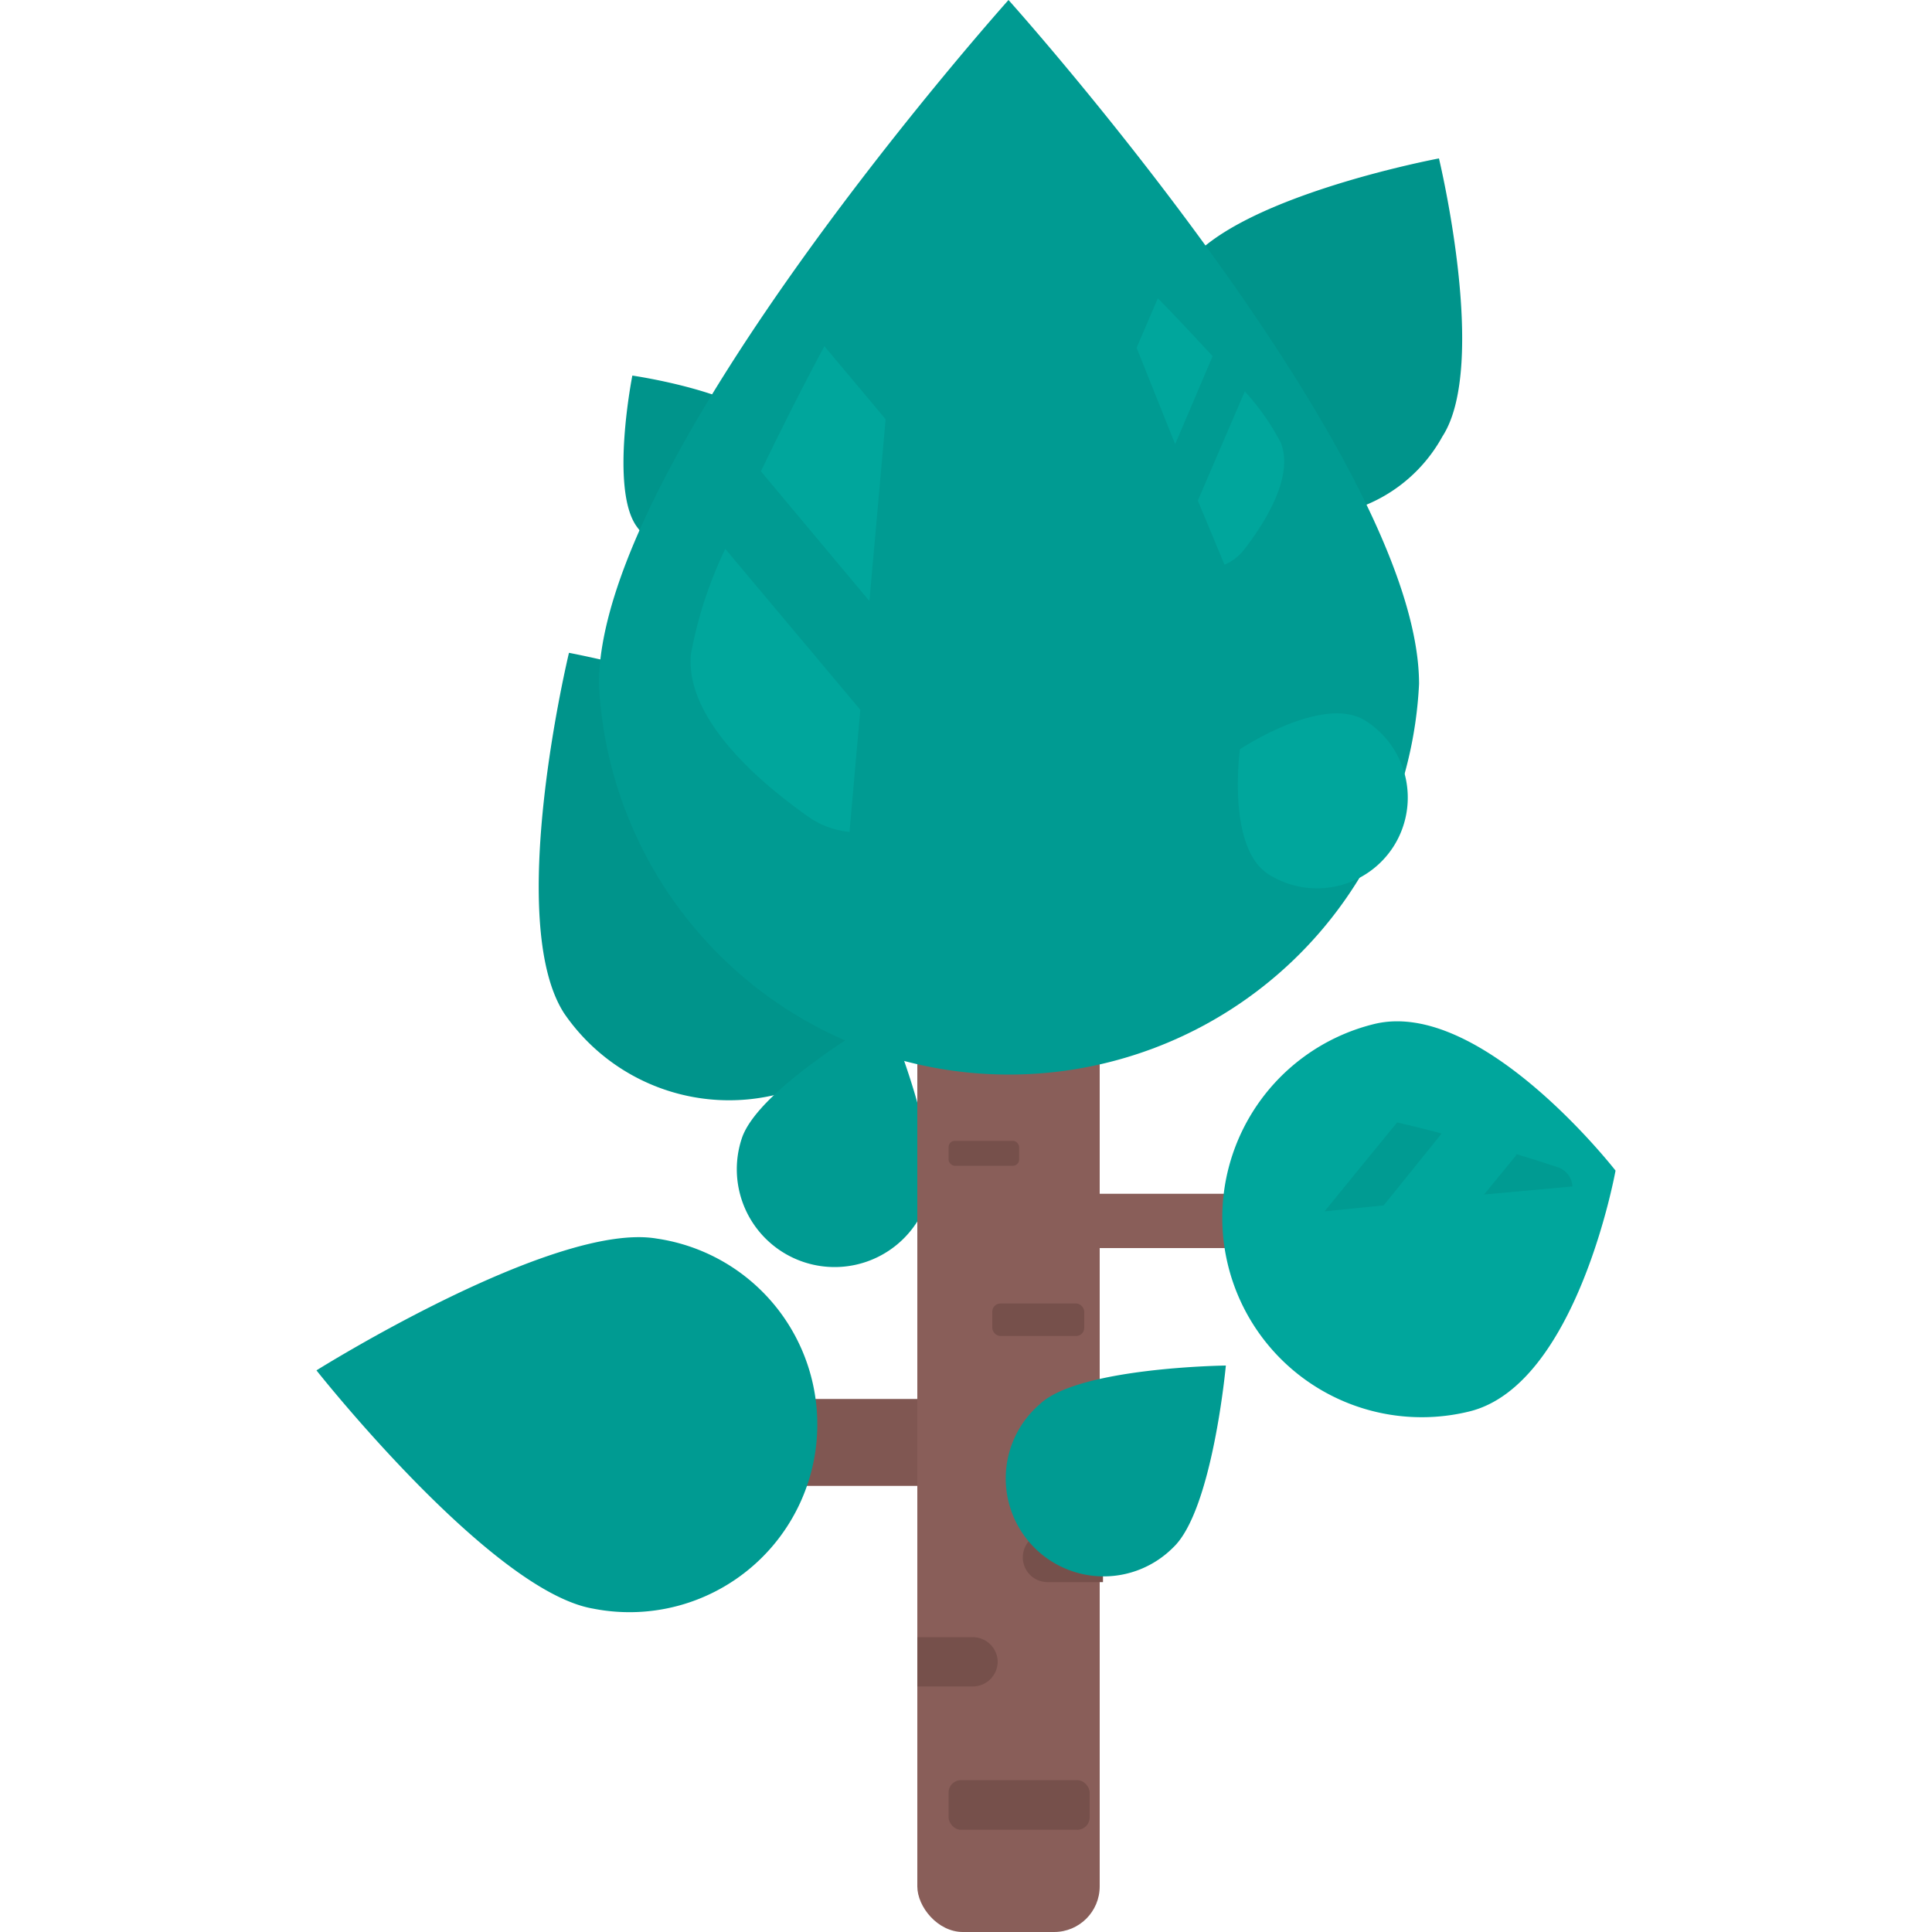 <svg id="Layer_1" data-name="Layer 1" xmlns="http://www.w3.org/2000/svg" viewBox="0 0 100 100"><defs><style>.cls-1{fill:#00948b;}.cls-2{fill:#805752;}.cls-3{fill:#009b92;}.cls-4{fill:#895e59;}.cls-5{fill:#00a69c;}.cls-6{fill:#76504b;}</style></defs><title>tree</title><path class="cls-1" d="M46.58,41.22A10.35,10.35,0,0,1,29.2,52.45c-3.1-4.8.25-18.66.25-18.66S43.47,36.42,46.58,41.22Z"/><rect class="cls-2" x="35.13" y="72.41" width="21.49" height="4.5" rx="1.13" ry="1.13"/><path class="cls-3" d="M34,64.11a9.72,9.72,0,1,1-3.31,19.15c-5.29-.91-14.31-12.33-14.31-12.33S28.71,63.2,34,64.11Z"/><path class="cls-3" d="M48,62.13a5.06,5.06,0,1,1-9.6-3.22c.89-2.65,7.49-6.39,7.49-6.39S48.85,59.48,48,62.13Z"/><path class="cls-1" d="M74.66,22.59a8,8,0,1,1-13.39-8.68c2.4-3.69,13.21-5.71,13.21-5.71S77.06,18.89,74.66,22.59Z"/><path class="cls-1" d="M40,22.23a4.32,4.32,0,0,1-7.06,5c-1.37-1.95-.21-7.79-.21-7.79S38.6,20.28,40,22.23Z"/><rect class="cls-4" x="47.48" y="41.28" width="9.44" height="58.72" rx="2.36" ry="2.36"/><rect class="cls-4" x="48.23" y="61.8" width="22.75" height="2.81" rx="0.7" ry="0.7" transform="translate(119.22 126.4) rotate(-180)"/><path class="cls-3" d="M73.45,35.4A21.25,21.25,0,0,1,31,35.4C31,23.67,52.2,0,52.2,0S73.45,23.67,73.45,35.4Z"/><path class="cls-5" d="M72.15,43.78a4.7,4.7,0,0,1-6.48,1.48c-2.2-1.38-1.49-6.48-1.49-6.48s4.29-2.86,6.49-1.48A4.71,4.71,0,0,1,72.15,43.78Z"/><path class="cls-5" d="M83.62,60.59s-2,11.12-7.58,12.47A10.32,10.32,0,1,1,71.14,53C76.68,51.66,83.62,60.59,83.62,60.59Z"/><rect class="cls-6" x="49.1" y="59.05" width="3.65" height="1.29" rx="0.32" ry="0.32"/><rect class="cls-6" x="51.36" y="67.47" width="4.76" height="1.68" rx="0.42" ry="0.42"/><rect class="cls-6" x="49.1" y="92.14" width="7.3" height="2.57" rx="0.64" ry="0.64"/><path class="cls-6" d="M47.48,84.74h2.87A1.29,1.29,0,0,1,51.64,86h0a1.29,1.29,0,0,1-1.29,1.29H47.48"/><path class="cls-6" d="M57.09,81.89H54.22a1.28,1.28,0,0,1-1.28-1.28h0a1.29,1.29,0,0,1,1.28-1.29h2.87"/><path class="cls-3" d="M60.72,80.1a5.07,5.07,0,1,1-6.9-7.42c2-1.91,9.63-2,9.63-2S62.76,78.19,60.72,80.1Z"/><path class="cls-3" d="M57.05,13.57a1.14,1.14,0,0,1,1.25.25c.49.47,1,1,1.63,1.61L58.83,18Z"/><path class="cls-5" d="M58.83,18l1.1-2.56c.92.93,1.91,2,2.84,3L60.83,23Z"/><path class="cls-3" d="M60.83,23l1.94-4.56c.6.64,1.16,1.27,1.66,1.87L62,25.91Z"/><path class="cls-5" d="M64.43,20.26a12.33,12.33,0,0,1,1.86,2.65c.71,1.77-.85,4.19-1.91,5.56a2.61,2.61,0,0,1-1,.76L62,25.91Z"/><path class="cls-3" d="M46.58,13.29a2,2,0,0,0-2,1.06c-.58,1.06-1.24,2.28-1.92,3.57l3.17,3.78Z"/><path class="cls-5" d="M45.84,21.7l-3.17-3.78c-1.08,2-2.24,4.3-3.29,6.48L45,31.12Z"/><path class="cls-3" d="M45,31.12,39.38,24.4c-.67,1.4-1.3,2.75-1.84,4l7,8.33Z"/><path class="cls-5" d="M37.54,28.41a21.58,21.58,0,0,0-1.78,5.46c-.3,3.36,3.59,6.65,6.1,8.42a4.47,4.47,0,0,0,2.11.77l.56-6.32Z"/><path class="cls-3" d="M81.39,61.41a1.11,1.11,0,0,0-.78-1c-.63-.21-1.35-.44-2.12-.67l-1.71,2.09Z"/><path class="cls-5" d="M76.78,61.87l1.71-2.09C77.28,59.4,76,59,74.67,58.67l-3,3.72Z"/><path class="cls-3" d="M71.62,62.39l3-3.72c-.82-.22-1.62-.42-2.35-.58L68.55,62.7Z"/><path class="cls-5" d="M72.32,58.09a12,12,0,0,0-3.12-.41c-1.84.19-3.22,2.62-3.91,4.15a2.35,2.35,0,0,0-.2,1.22l3.46-.35Z"/></svg>